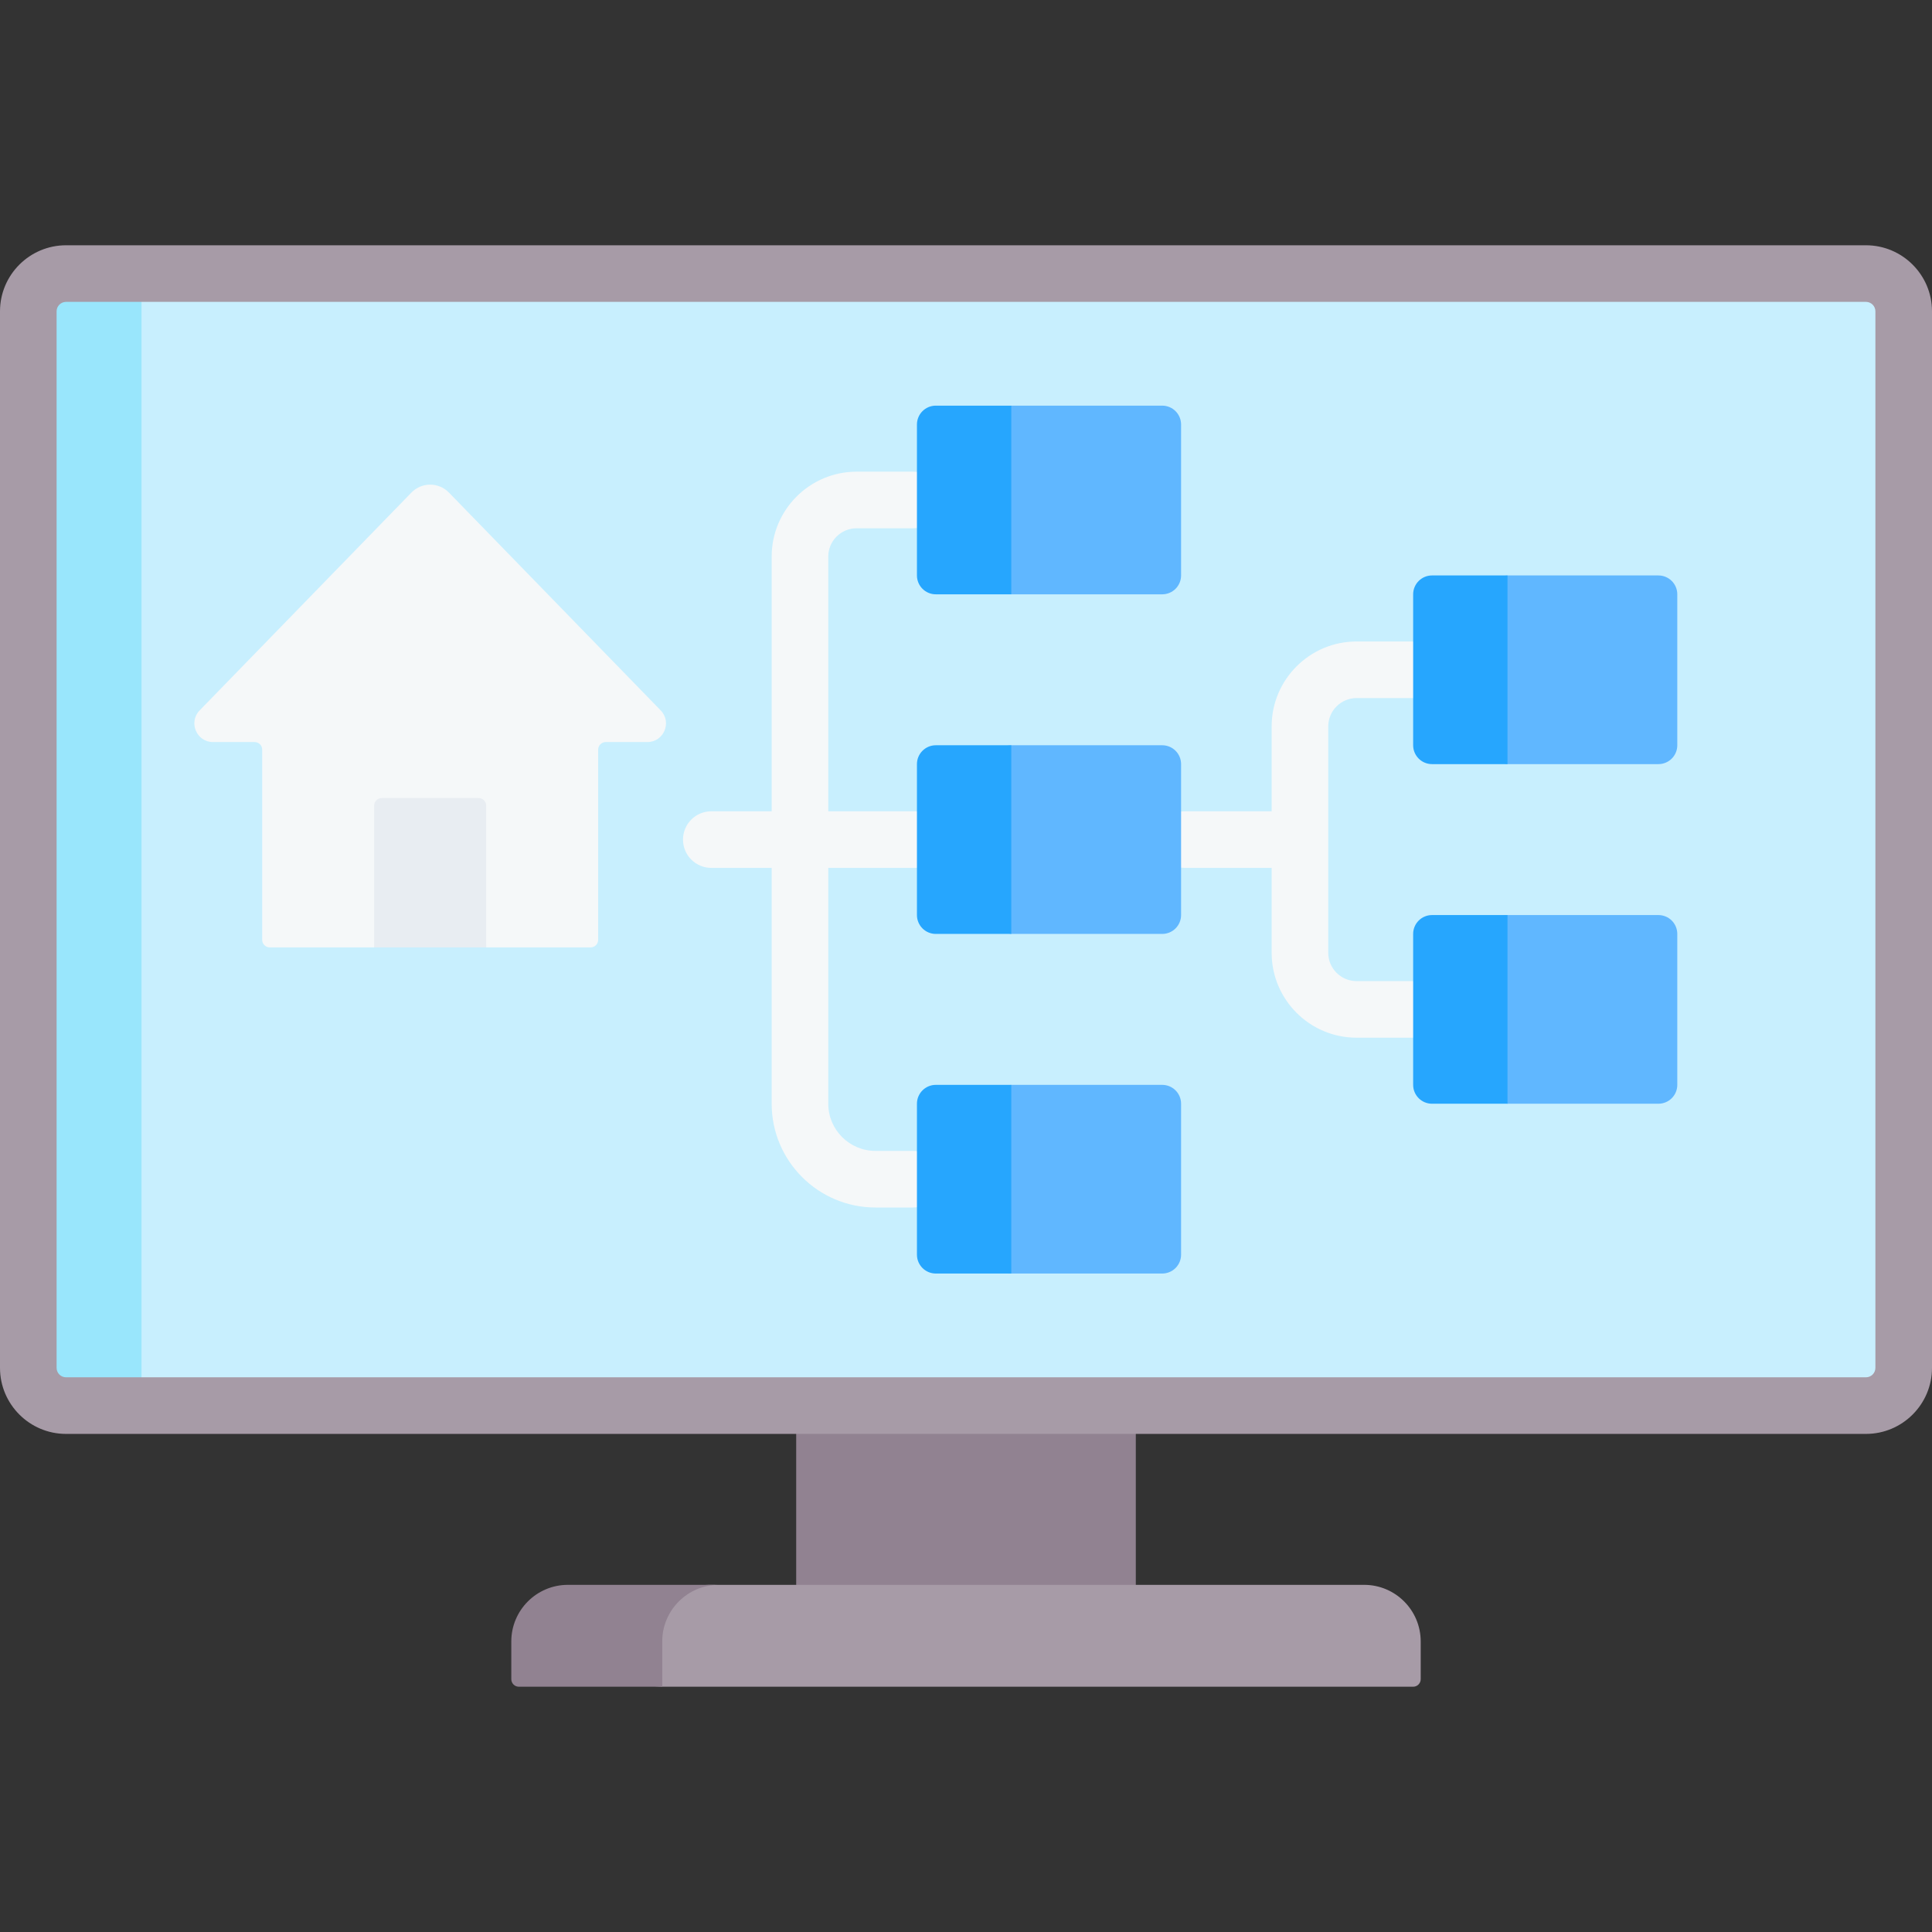 <?xml version="1.0" encoding="UTF-8"?> <svg xmlns="http://www.w3.org/2000/svg" width="512" height="512" viewBox="0 0 512 512" fill="none"><rect x="0" y="0" width="512" height="512" fill="#333333" stroke="none"/><path d="M211 360.993H301V431.506H211V360.993Z" fill="#918291"></path><path d="M494.5 372.5H17.5C11.977 372.5 7.5 368.023 7.5 362.5V82.5C7.5 76.977 11.977 72.5 17.5 72.5H494.5C500.023 72.5 504.5 76.977 504.5 82.5V362.5C504.5 368.023 500.023 372.5 494.5 372.5Z" fill="#C8EFFE"></path><path d="M37.5 72.5V372.5H17.5C11.98 372.5 7.5 368.02 7.5 362.5V82.5C7.5 76.98 11.98 72.5 17.5 72.5H37.5Z" fill="#99E6FC"></path><path d="M494.5 380H17.5C7.851 380 0 372.149 0 362.5V82.5C0 72.851 7.851 65 17.5 65H494.5C504.149 65 512 72.851 512 82.5V362.5C512 372.149 504.149 380 494.5 380ZM17.5 80C16.837 80.001 16.202 80.264 15.733 80.733C15.264 81.202 15.001 81.837 15 82.5V362.5C15 363.878 16.121 365 17.5 365H494.5C495.879 365 497 363.878 497 362.5V82.5C497 81.122 495.879 80 494.5 80H17.5ZM374.5 447H175.5L140.23 444.807C139.7 444.807 139.191 444.596 138.816 444.221C138.441 443.846 138.23 443.337 138.23 442.807L138.348 436.525C138.348 428.241 145.064 421.525 153.348 421.525L187.853 420H361.5C369.784 420 376.5 426.716 376.5 435V445C376.5 445.53 376.289 446.039 375.914 446.414C375.539 446.789 375.03 447 374.5 447Z" fill="#A79BA7"></path><path d="M190.5 420C182.22 420 175.5 426.72 175.5 435V447H137.5C136.4 447 135.5 446.1 135.5 445V435C135.5 426.72 142.22 420 150.5 420H190.5Z" fill="#918291"></path><path d="M374.5 260H359.5C355.364 260 352 256.636 352 252.5V192.5C352 188.364 355.364 185 359.5 185H374.5C376.489 185 378.397 184.21 379.803 182.803C381.21 181.397 382 179.489 382 177.5C382 175.511 381.21 173.603 379.803 172.197C378.397 170.79 376.489 170 374.5 170H359.5C347.093 170 337 180.093 337 192.5V215H314C312.011 215 310.103 215.79 308.697 217.197C307.29 218.603 306.5 220.511 306.5 222.5C306.5 224.489 307.29 226.397 308.697 227.803C310.103 229.21 312.011 230 314 230H337V252.5C337 264.907 347.093 275 359.5 275H374.5C376.489 275 378.397 274.21 379.803 272.803C381.21 271.397 382 269.489 382 267.5C382 265.511 381.21 263.603 379.803 262.197C378.397 260.79 376.489 260 374.5 260ZM242.5 230C244.489 230 246.397 229.21 247.803 227.803C249.21 226.397 250 224.489 250 222.5C250 220.511 249.21 218.603 247.803 217.197C246.397 215.79 244.489 215 242.5 215H219.5V147.5C219.5 143.364 222.864 140 227 140H242C243.989 140 245.897 139.21 247.303 137.803C248.71 136.397 249.5 134.489 249.5 132.5C249.5 130.511 248.71 128.603 247.303 127.197C245.897 125.79 243.989 125 242 125H227C214.593 125 204.5 135.093 204.5 147.5V215H188.5C186.511 215 184.603 215.79 183.197 217.197C181.79 218.603 181 220.511 181 222.5C181 224.489 181.79 226.397 183.197 227.803C184.603 229.21 186.511 230 188.5 230H204.5V292.5C204.5 307.664 216.836 320 232 320H242C243.989 320 245.897 319.21 247.303 317.803C248.71 316.397 249.5 314.489 249.5 312.5C249.5 310.511 248.71 308.603 247.303 307.197C245.897 305.79 243.989 305 242 305H232C225.107 305 219.5 299.393 219.5 292.5V230H242.5Z" fill="#F5F8F9"></path><path d="M99.159 251.067L94.019 203.346H136.938L128.84 251.067H99.159Z" fill="#E8EDF2"></path><path d="M109.035 130.531L52.91 188.26C49.861 191.396 52.083 196.655 56.457 196.655H67.482C68.012 196.655 68.521 196.866 68.896 197.241C69.271 197.616 69.482 198.125 69.482 198.655V249.067C69.482 249.597 69.693 250.106 70.068 250.481C70.443 250.856 70.952 251.067 71.482 251.067H99.16V213.495C99.16 212.965 99.371 212.456 99.746 212.081C100.121 211.706 100.63 211.495 101.16 211.495H126.839C127.369 211.495 127.878 211.706 128.253 212.081C128.628 212.456 128.839 212.965 128.839 213.495V251.067H156.518C157.048 251.067 157.557 250.856 157.932 250.481C158.307 250.106 158.518 249.597 158.518 249.067V198.655C158.518 198.125 158.729 197.616 159.104 197.241C159.479 196.866 159.988 196.655 160.518 196.655H171.543C175.916 196.655 178.138 191.396 175.09 188.26L118.965 130.532C118.32 129.868 117.548 129.34 116.695 128.98C115.842 128.619 114.926 128.434 114 128.434C113.074 128.434 112.158 128.619 111.305 128.979C110.452 129.34 109.68 129.867 109.035 130.531Z" fill="#F5F8F9"></path><path d="M308 157.5H268L251.114 154.511C249.788 154.511 248.516 153.984 247.578 153.047C246.641 152.109 246.114 150.837 246.114 149.511L245 114.687C245 113.361 245.527 112.089 246.464 111.151C247.402 110.214 248.674 109.687 250 109.687L268 107.5H308C309.326 107.5 310.598 108.027 311.536 108.964C312.473 109.902 313 111.174 313 112.5V152.5C313 153.826 312.473 155.098 311.536 156.036C310.598 156.973 309.326 157.5 308 157.5Z" fill="#60B7FF"></path><path d="M268 107.5V157.5H248C245.24 157.5 243 155.26 243 152.5V112.5C243 109.74 245.24 107.5 248 107.5H268Z" fill="#26A6FE"></path><path d="M308 247.5H268L251.114 244.511C249.788 244.511 248.516 243.984 247.578 243.047C246.641 242.109 246.114 240.837 246.114 239.511L245 204.687C245 203.361 245.527 202.089 246.464 201.151C247.402 200.214 248.674 199.687 250 199.687L268 197.5H308C309.326 197.5 310.598 198.027 311.536 198.964C312.473 199.902 313 201.174 313 202.5V242.5C313 243.826 312.473 245.098 311.536 246.036C310.598 246.973 309.326 247.5 308 247.5Z" fill="#60B7FF"></path><path d="M268 197.5V247.5H248C245.24 247.5 243 245.26 243 242.5V202.5C243 199.74 245.24 197.5 248 197.5H268Z" fill="#26A6FE"></path><path d="M439.5 202.5H399.5L382.614 199.511C381.288 199.511 380.016 198.984 379.078 198.047C378.141 197.109 377.614 195.837 377.614 194.511L376.5 159.688C376.5 158.362 377.027 157.09 377.964 156.152C378.902 155.215 380.174 154.688 381.5 154.688L399.5 152.501H439.5C440.826 152.501 442.098 153.028 443.036 153.965C443.973 154.903 444.5 156.175 444.5 157.501V197.501C444.5 198.827 443.973 200.098 443.035 201.036C442.098 201.973 440.826 202.5 439.5 202.5Z" fill="#60B7FF"></path><path d="M399.5 152.5V202.5H379.5C376.74 202.5 374.5 200.26 374.5 197.5V157.5C374.5 154.74 376.74 152.5 379.5 152.5H399.5Z" fill="#26A6FE"></path><path d="M439.5 292.5H399.5L382.614 289.511C381.288 289.511 380.016 288.984 379.078 288.047C378.141 287.109 377.614 285.837 377.614 284.511L376.5 249.688C376.5 248.362 377.027 247.09 377.964 246.152C378.902 245.215 380.174 244.688 381.5 244.688L399.5 242.501H439.5C440.826 242.501 442.098 243.028 443.036 243.965C443.973 244.903 444.5 246.175 444.5 247.501V287.501C444.5 288.827 443.973 290.098 443.035 291.036C442.098 291.973 440.826 292.5 439.5 292.5Z" fill="#60B7FF"></path><path d="M399.5 242.5V292.5H379.5C376.74 292.5 374.5 290.26 374.5 287.5V247.5C374.5 244.74 376.74 242.5 379.5 242.5H399.5Z" fill="#26A6FE"></path><path d="M308 337.5H268L251.114 334.511C249.788 334.511 248.516 333.984 247.578 333.047C246.641 332.109 246.114 330.837 246.114 329.511L245 294.687C245 293.361 245.527 292.089 246.464 291.151C247.402 290.214 248.674 289.687 250 289.687L268 287.5H308C309.326 287.5 310.598 288.027 311.536 288.964C312.473 289.902 313 291.174 313 292.5V332.5C313 333.826 312.473 335.098 311.536 336.036C310.598 336.973 309.326 337.5 308 337.5Z" fill="#60B7FF"></path><path d="M268 287.5V337.5H248C245.24 337.5 243 335.26 243 332.5V292.5C243 289.74 245.24 287.5 248 287.5H268Z" fill="#26A6FE"></path></svg> 